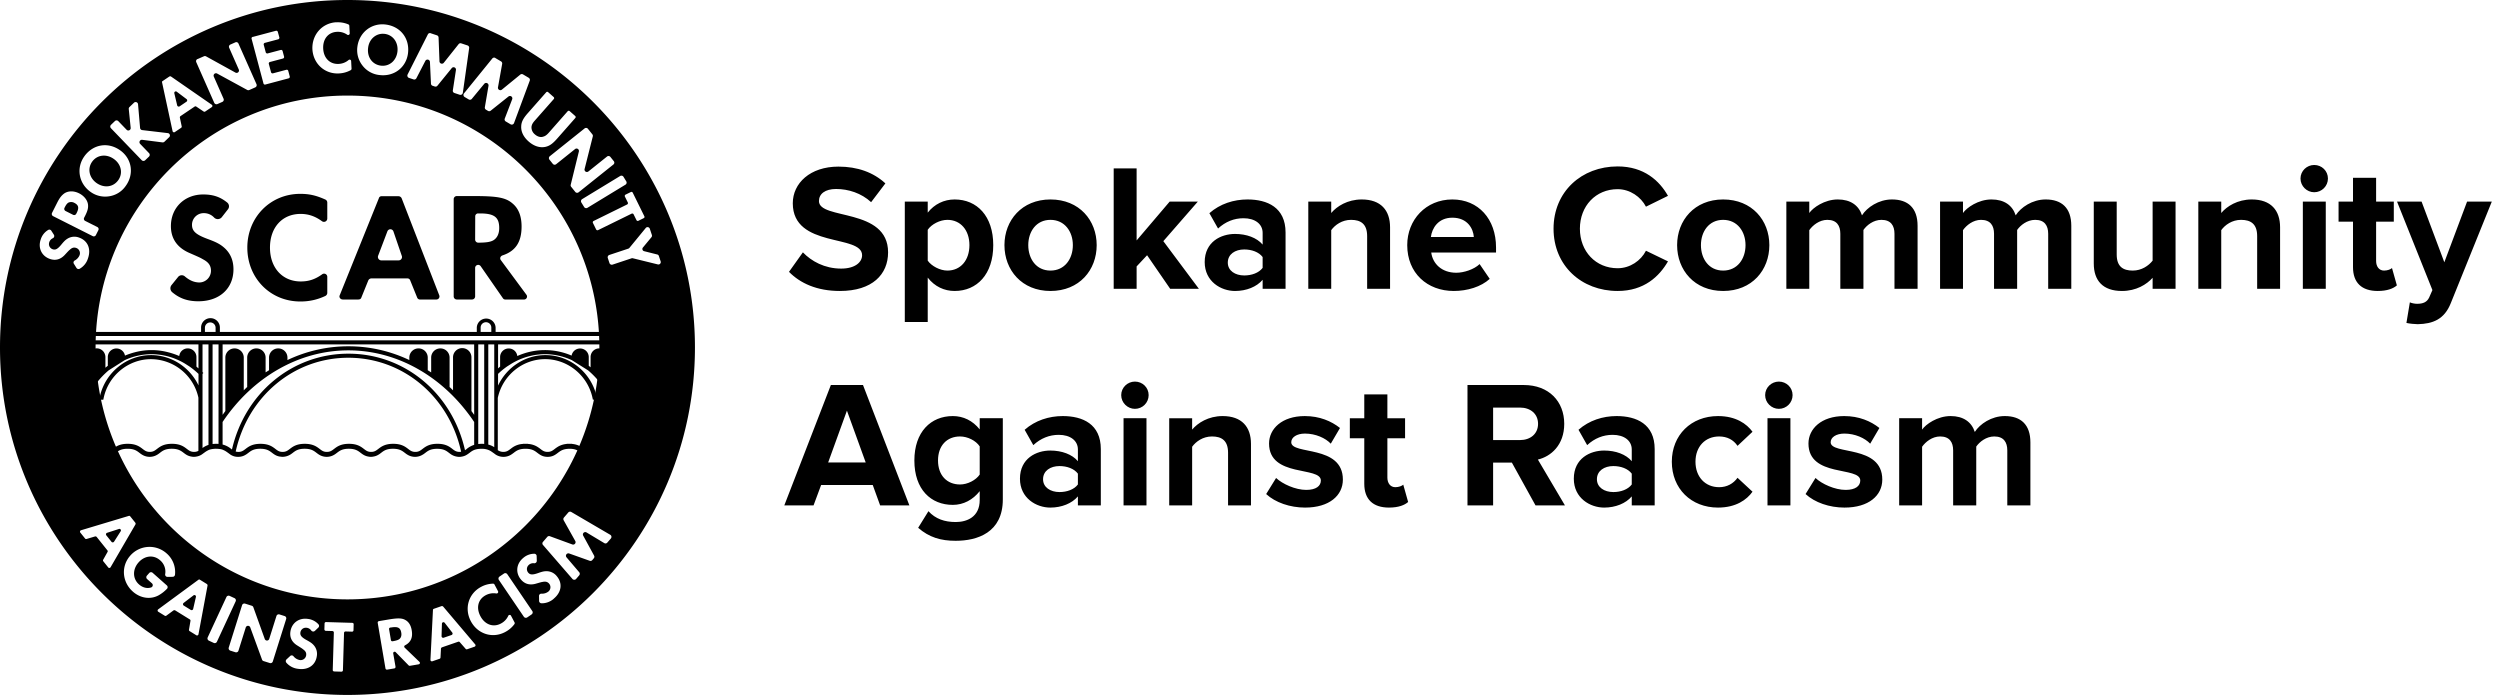 <svg width="277" height="77" viewBox="0 0 277 77" fill="none" xmlns="http://www.w3.org/2000/svg"><path d="M93.06 32.24c3.6 0 5.34-1.84 5.34-4.28 0-4.98-7.66-3.56-7.66-5.68 0-.8.68-1.34 1.9-1.34 1.36 0 2.8.46 3.88 1.46l1.58-2.08c-1.32-1.22-3.08-1.86-5.2-1.86-3.14 0-5.06 1.84-5.06 4.06 0 5.02 7.68 3.4 7.68 5.76 0 .76-.76 1.48-2.32 1.48-1.84 0-3.3-.82-4.24-1.8l-1.54 2.16c1.24 1.26 3.08 2.12 5.64 2.12zm12.712 0c2.48 0 4.28-1.86 4.28-5.08 0-3.22-1.8-5.06-4.28-5.06-1.18 0-2.24.52-2.98 1.46v-1.22h-2.54v13.34h2.54v-4.92c.78 1 1.84 1.48 2.98 1.48zm-.8-2.26c-.82 0-1.76-.5-2.18-1.1v-3.42c.42-.62 1.36-1.1 2.18-1.1 1.46 0 2.44 1.14 2.44 2.8 0 1.68-.98 2.82-2.44 2.82zm11.42 2.26c3.2 0 5.12-2.32 5.12-5.08 0-2.74-1.92-5.06-5.12-5.06-3.18 0-5.1 2.32-5.1 5.06 0 2.76 1.92 5.08 5.1 5.08zm0-2.26c-1.58 0-2.46-1.3-2.46-2.82 0-1.5.88-2.8 2.46-2.8s2.48 1.3 2.48 2.8c0 1.52-.9 2.82-2.48 2.82zM132.837 32l-3.94-5.28 3.82-4.38h-3.12l-3.66 4.3v-7.98h-2.54V32h2.54v-2.48l1.16-1.24 2.56 3.72h3.18zm9.603 0v-6.24c0-2.78-2.02-3.66-4.22-3.66-1.52 0-3.04.48-4.22 1.52l.96 1.7c.82-.76 1.78-1.14 2.82-1.14 1.28 0 2.12.64 2.12 1.62v1.3c-.64-.76-1.78-1.18-3.06-1.18-1.54 0-3.36.86-3.36 3.12 0 2.16 1.82 3.2 3.36 3.2 1.26 0 2.4-.46 3.06-1.24v1h2.54zm-4.58-1.48c-1 0-1.82-.52-1.82-1.42 0-.94.82-1.46 1.82-1.46.82 0 1.62.28 2.04.84v1.2c-.42.56-1.22.84-2.04.84zM154.019 32v-6.82c0-1.88-1.02-3.08-3.14-3.08-1.58 0-2.76.76-3.38 1.5v-1.26h-2.54V32h2.54v-6.5c.42-.58 1.2-1.14 2.2-1.14 1.08 0 1.78.46 1.78 1.8V32h2.54zm7.062.24c1.5 0 3.02-.46 3.98-1.34l-1.12-1.64c-.62.6-1.76.96-2.58.96-1.64 0-2.62-1.02-2.78-2.24h7.18v-.56c0-3.16-1.96-5.32-4.84-5.32-2.94 0-5 2.26-5 5.06 0 3.1 2.22 5.08 5.16 5.08zm2.22-5.98h-4.76c.12-.96.8-2.14 2.38-2.14 1.68 0 2.32 1.22 2.38 2.14zm15.932 5.98c2.94 0 4.62-1.62 5.58-3.28l-2.44-1.18c-.56 1.1-1.76 1.94-3.14 1.94-2.42 0-4.18-1.86-4.18-4.38 0-2.52 1.76-4.38 4.18-4.38 1.38 0 2.58.86 3.14 1.94l2.44-1.2c-.94-1.66-2.64-3.26-5.58-3.26-4 0-7.1 2.8-7.1 6.9 0 4.1 3.1 6.9 7.1 6.9zm11.691 0c3.2 0 5.12-2.32 5.12-5.08 0-2.74-1.92-5.06-5.12-5.06-3.18 0-5.1 2.32-5.1 5.06 0 2.76 1.92 5.08 5.1 5.08zm0-2.26c-1.58 0-2.46-1.3-2.46-2.82 0-1.5.88-2.8 2.46-2.8s2.48 1.3 2.48 2.8c0 1.52-.9 2.82-2.48 2.82zM212.468 32v-6.98c0-1.98-1.06-2.92-2.84-2.92-1.48 0-2.76.88-3.32 1.76-.36-1.1-1.26-1.76-2.68-1.76-1.48 0-2.76.92-3.16 1.5v-1.26h-2.54V32h2.54v-6.5c.38-.54 1.12-1.14 2-1.14 1.04 0 1.44.64 1.44 1.54V32h2.56v-6.52c.36-.52 1.1-1.12 2-1.12 1.04 0 1.44.64 1.44 1.54V32h2.56zm17.031 0v-6.98c0-1.98-1.06-2.92-2.84-2.92-1.48 0-2.76.88-3.32 1.76-.36-1.1-1.26-1.76-2.68-1.76-1.48 0-2.76.92-3.16 1.5v-1.26h-2.54V32h2.54v-6.5c.38-.54 1.12-1.14 2-1.14 1.04 0 1.44.64 1.44 1.54V32h2.56v-6.52c.36-.52 1.1-1.12 2-1.12 1.04 0 1.44.64 1.44 1.54V32h2.56zm11.552 0v-9.66h-2.541v6.54c-.44.56-1.219 1.1-2.199 1.1-1.08 0-1.78-.44-1.78-1.78v-5.86h-2.541v6.86c0 1.88 1.001 3.04 3.121 3.04 1.58 0 2.739-.72 3.399-1.46V32h2.541zm11.582 0v-6.82c0-1.88-1.02-3.08-3.14-3.08-1.58 0-2.76.76-3.38 1.5v-1.26h-2.54V32h2.54v-6.5c.42-.58 1.2-1.14 2.2-1.14 1.08 0 1.78.46 1.78 1.8V32h2.54zm3.782-10.7c.84 0 1.52-.68 1.52-1.52s-.68-1.5-1.52-1.5c-.82 0-1.52.66-1.52 1.5s.7 1.52 1.52 1.52zm1.28 10.7v-9.66h-2.54V32h2.54zm5.758.24c1.06 0 1.74-.28 2.12-.62l-.54-1.92c-.14.14-.5.28-.88.28-.56 0-.88-.46-.88-1.06v-4.36h1.96v-2.22h-1.96V19.7h-2.56v2.64h-1.6v2.22h1.6v5.04c0 1.72.96 2.64 2.74 2.64zm3.178 3.54c.32.08.96.14 1.26.14 1.66-.04 2.94-.52 3.66-2.34l4.54-11.24h-2.74l-2.52 6.72-2.52-6.72h-2.72l3.92 9.8-.36.82c-.24.52-.68.7-1.34.7-.24 0-.58-.06-.8-.16l-.38 2.28zM100.76 56l-5.14-13.34h-3.56L86.9 56h3.24l.84-2.26h5.72l.82 2.26h3.24zm-4.84-4.76h-4.16l2.08-5.74 2.08 5.74zm9.972 8.68c2.38 0 5.22-.9 5.22-4.58v-9h-2.56v1.24c-.78-.98-1.82-1.48-2.98-1.48-2.44 0-4.26 1.76-4.26 4.92 0 3.22 1.84 4.92 4.26 4.92 1.18 0 2.22-.56 2.98-1.52v.98c0 1.9-1.44 2.44-2.66 2.44-1.22 0-2.24-.34-3.02-1.2l-1.14 1.84c1.22 1.06 2.5 1.44 4.16 1.44zm.48-6.24c-1.44 0-2.44-1-2.44-2.66 0-1.66 1-2.66 2.44-2.66.84 0 1.76.46 2.18 1.1v3.12c-.42.62-1.34 1.1-2.18 1.1zM121.971 56v-6.24c0-2.78-2.02-3.66-4.22-3.66-1.52 0-3.04.48-4.22 1.52l.96 1.7c.82-.76 1.78-1.14 2.82-1.14 1.28 0 2.12.64 2.12 1.62v1.3c-.64-.76-1.78-1.18-3.06-1.18-1.54 0-3.36.86-3.36 3.12 0 2.16 1.82 3.2 3.36 3.2 1.26 0 2.4-.46 3.06-1.24v1h2.54zm-4.58-1.48c-1 0-1.82-.52-1.82-1.42 0-.94.82-1.46 1.82-1.46.82 0 1.62.28 2.04.84v1.2c-.42.56-1.22.84-2.04.84zm8.359-9.22c.84 0 1.52-.68 1.52-1.52s-.68-1.5-1.52-1.5c-.82 0-1.52.66-1.52 1.5s.7 1.52 1.52 1.52zm1.28 10.7v-9.66h-2.54V56h2.54zm11.579 0v-6.82c0-1.88-1.02-3.08-3.14-3.08-1.58 0-2.76.76-3.38 1.5v-1.26h-2.54V56h2.54v-6.5c.42-.58 1.2-1.14 2.2-1.14 1.08 0 1.78.46 1.78 1.8V56h2.54zm6.002.24c2.68 0 4.18-1.34 4.18-3.1 0-3.9-5.72-2.7-5.72-4.14 0-.54.6-.96 1.52-.96 1.18 0 2.28.5 2.86 1.12l1.02-1.74c-.96-.76-2.26-1.32-3.9-1.32-2.54 0-3.96 1.42-3.96 3.04 0 3.8 5.74 2.5 5.74 4.1 0 .6-.52 1.04-1.62 1.04-1.2 0-2.64-.66-3.34-1.32l-1.1 1.78c1.02.94 2.64 1.5 4.32 1.5zm9.291 0c1.06 0 1.74-.28 2.12-.62l-.54-1.92c-.14.14-.5.28-.88.28-.56 0-.88-.46-.88-1.06v-4.36h1.96v-2.22h-1.96V43.7h-2.56v2.64h-1.6v2.22h1.6v5.04c0 1.72.96 2.64 2.74 2.64zm19.495-.24l-3-5.08c1.44-.34 2.92-1.6 2.92-3.96 0-2.48-1.7-4.3-4.48-4.3h-6.24V56h2.84v-4.74h2.08l2.62 4.74h3.26zm-4.98-7.24h-2.98v-3.6h2.98c1.14 0 2 .68 2 1.8s-.86 1.8-2 1.8zM183.338 56v-6.24c0-2.78-2.02-3.66-4.22-3.66-1.52 0-3.04.48-4.22 1.52l.96 1.7c.82-.76 1.78-1.14 2.82-1.14 1.28 0 2.12.64 2.12 1.62v1.3c-.64-.76-1.78-1.18-3.06-1.18-1.54 0-3.36.86-3.36 3.12 0 2.16 1.82 3.2 3.36 3.2 1.26 0 2.4-.46 3.06-1.24v1h2.54zm-4.58-1.48c-1 0-1.82-.52-1.82-1.42 0-.94.82-1.46 1.82-1.46.82 0 1.62.28 2.04.84v1.2c-.42.56-1.22.84-2.04.84zm11.6 1.72c1.98 0 3.18-.86 3.82-1.76l-1.66-1.54c-.46.64-1.16 1.04-2.04 1.04-1.54 0-2.62-1.14-2.62-2.82s1.08-2.8 2.62-2.8c.88 0 1.58.36 2.04 1.04l1.66-1.56c-.64-.88-1.84-1.74-3.82-1.74-2.98 0-5.12 2.1-5.12 5.06 0 2.98 2.14 5.08 5.12 5.08zm6.74-10.94c.84 0 1.52-.68 1.52-1.52s-.68-1.5-1.52-1.5c-.82 0-1.52.66-1.52 1.5s.7 1.52 1.52 1.52zm1.28 10.7v-9.66h-2.54V56h2.54zm5.999.24c2.68 0 4.18-1.34 4.18-3.1 0-3.9-5.72-2.7-5.72-4.14 0-.54.6-.96 1.52-.96 1.18 0 2.28.5 2.86 1.12l1.02-1.74c-.96-.76-2.26-1.32-3.9-1.32-2.54 0-3.96 1.42-3.96 3.04 0 3.8 5.74 2.5 5.74 4.1 0 .6-.52 1.04-1.62 1.04-1.2 0-2.64-.66-3.34-1.32l-1.1 1.78c1.02.94 2.64 1.5 4.32 1.5zm20.591-.24v-6.98c0-1.98-1.06-2.92-2.84-2.92-1.48 0-2.76.88-3.32 1.76-.36-1.1-1.26-1.76-2.68-1.76-1.48 0-2.76.92-3.16 1.5v-1.26h-2.54V56h2.54v-6.5c.38-.54 1.12-1.14 2-1.14 1.04 0 1.44.64 1.44 1.54V56h2.56v-6.52c.36-.52 1.1-1.12 2-1.12 1.04 0 1.44.64 1.44 1.54V56h2.56z" fill="#000"/><g clip-path="url(#a)" fill="#000"><path d="M23.718 24.098a1.536 1.536 0 0 0-1.154-.481 1.288 1.288 0 0 0-1.29 1.29c0 .71.43 1.102 1.876 1.622.877.327 1.273.551 1.687.912.688.603 1.031 1.412 1.031 2.393 0 2.133-1.548 3.547-3.888 3.547-1.154 0-2.049-.292-2.892-.998a.572.572 0 0 1-.086-.792l.71-.878a.525.525 0 0 1 .791-.068c.533.447 1.013.637 1.566.654a1.304 1.304 0 0 0 1.307-1.291c0-.568-.257-.947-.878-1.273-.326-.19-.326-.19-1.583-.74-1.29-.586-1.979-1.567-1.979-2.939 0-2.048 1.515-3.51 3.58-3.51 1.033 0 1.841.24 2.635.877a.538.538 0 0 1 .086.792l-.671.86a.567.567 0 0 1-.848.023zm12.545.121a.369.369 0 0 1-.585.293c-.757-.552-1.497-.81-2.375-.81-2.027 0-3.39 1.496-3.39 3.733s1.377 3.75 3.408 3.75c.877 0 1.583-.224 2.374-.792a.353.353 0 0 1 .568.292v1.773a.388.388 0 0 1-.203.327 6.315 6.315 0 0 1-2.788.62c-3.321 0-5.868-2.582-5.868-5.972 0-3.356 2.547-5.954 5.868-5.954.998 0 1.755.172 2.788.636a.365.365 0 0 1 .203.327v1.777zm12.097 8.966h-1.789a.331.331 0 0 1-.344-.202l-.774-1.91a.32.32 0 0 0-.31-.225h-3.992a.387.387 0 0 0-.345.224l-.774 1.91c-.052.156-.19.203-.345.203h-1.703c-.258 0-.447-.24-.344-.465l4.337-10.755a.296.296 0 0 1 .304-.224h1.876a.396.396 0 0 1 .344.224l4.17 10.76a.338.338 0 0 1-.31.46zm-6.143-4.336h1.962a.37.37 0 0 0 .345-.483l-.93-2.719a.356.356 0 0 0-.67-.017l-1.033 2.72a.384.384 0 0 0 .326.499zm10.361-7.125c2.512 0 3.458.172 4.199.81.688.568 1.013 1.429 1.013 2.565 0 1.703-.653 2.719-2.116 3.2-.241.087-.327.345-.172.534l2.822 3.82a.33.33 0 0 1-.275.534h-2.047a.313.313 0 0 1-.276-.137l-2.46-3.548a.338.338 0 0 0-.621.19v3.149a.345.345 0 0 1-.344.344h-1.687a.346.346 0 0 1-.345-.344V22.068a.345.345 0 0 1 .345-.344h1.964zm.068 4.818a.343.343 0 0 0 .327.345c.947 0 1.377-.087 1.687-.259.43-.257.653-.74.653-1.359 0-1.205-.55-1.621-2.128-1.621h-.203a.316.316 0 0 0-.327.326l-.01 2.568z"/><path d="M19.632 11.68a.183.183 0 0 0 .263.109l.772-.524a.175.175 0 0 0 .006-.282l-1.09-.822a.17.17 0 0 0-.195-.009.17.17 0 0 0-.074.181l.318 1.346zm22.58-4.405c.926.108 1.704-.55 1.824-1.55.12-1.024-.49-1.863-1.425-1.972-.918-.108-1.714.565-1.824 1.55-.13 1.031.473 1.86 1.425 1.972zm7.058 61.732a.169.169 0 0 0-.304.101l-.042 1.382a.182.182 0 0 0 .225.174l.882-.304a.175.175 0 0 0 .08-.27l-.841-1.083zm-27.83-3.04l-1.098.841a.182.182 0 0 0 .007.284l.793.49a.177.177 0 0 0 .26-.108l.305-1.332a.17.17 0 0 0-.268-.176zm21.898 3.553l-.101.018a.148.148 0 0 0-.103.062.15.15 0 0 0-.024.117l.203 1.202a.161.161 0 0 0 .18.135c.444-.075.639-.15.77-.255.18-.156.248-.399.198-.69-.09-.56-.381-.71-1.123-.584v-.005zM7.272 23.383l.819.414a.261.261 0 0 0 .358-.113l.052-.101c.28-.556.203-.87-.26-1.103a.717.717 0 0 0-.676-.02c-.14.094-.247.233-.386.506l-.03.06a.26.26 0 0 0 .123.357zM38.499 0C17.27 0 0 17.27 0 38.501c0 21.23 17.27 38.498 38.5 38.498S77 59.729 77 38.501C77 17.274 59.73 0 38.5 0zm31.613 21.357l1.283 2.607a.148.148 0 0 1 .01.12.149.149 0 0 1-.08.087l-.587.29a.157.157 0 0 1-.216-.068l-.319-.645a.164.164 0 0 0-.218-.075l-3.716 1.824a.162.162 0 0 1-.219-.074l-.353-.72a.161.161 0 0 1 .023-.18.162.162 0 0 1 .05-.038l3.716-1.83a.165.165 0 0 0 .075-.219l-.322-.653a.164.164 0 0 1 .075-.22l.587-.288a.157.157 0 0 1 .211.082zM66.41 38.501c0 15.39-12.52 27.91-27.91 27.91S10.59 53.89 10.59 38.501 23.11 10.59 38.5 10.59c15.388 0 27.91 12.52 27.91 27.911zm2.674-18.908l.31.506a.267.267 0 0 1-.095.364l-4.209 2.561a.266.266 0 0 1-.366-.083l-.312-.507a.272.272 0 0 1 .09-.37l4.21-2.562a.272.272 0 0 1 .372.088v.003zm-3.935-5.314l.48.6a.264.264 0 0 1 .056.228l-.912 3.619a.264.264 0 0 0 .425.269l2.063-1.651a.266.266 0 0 1 .373.046l.374.466a.26.26 0 0 1-.041.37l-3.852 3.076a.267.267 0 0 1-.374-.035l-.46-.575a.256.256 0 0 1-.045-.226l.903-3.679a.264.264 0 0 0-.424-.268l-2.09 1.672a.262.262 0 0 1-.194.06.265.265 0 0 1-.18-.096l-.374-.467a.273.273 0 0 1 .043-.379l3.851-3.078a.263.263 0 0 1 .378.048zm-4.41-4.062l.608.536a.155.155 0 0 1 .044.167.152.152 0 0 1-.03.052l-2.094 2.377c-.26.294-.347.468-.378.709a1 1 0 0 0 .372.828c.294.26.648.365.948.247.203-.052.4-.202.609-.444l2.082-2.364a.156.156 0 0 1 .225-.008l.602.53a.156.156 0 0 1 .02.224l-1.996 2.266c-.507.578-.846.825-1.297.93-.617.142-1.286-.064-1.882-.59-.559-.491-.857-1.082-.82-1.693.016-.476.228-.878.72-1.437l2.046-2.321a.15.15 0 0 1 .22-.014v.005zm-5.85-3.785l.627.37a.264.264 0 0 1 .124.274l-.465 2.603a.267.267 0 0 0 .43.255l2.045-1.67a.266.266 0 0 1 .305-.017l.626.372a.264.264 0 0 1 .116.316l-1.744 4.702a.269.269 0 0 1-.274.17.267.267 0 0 1-.109-.035l-.528-.313a.259.259 0 0 1-.113-.324l.822-2.139a.265.265 0 0 0-.411-.304l-1.97 1.572a.263.263 0 0 1-.3.022l-.224-.133a.264.264 0 0 1-.124-.273l.405-2.379a.268.268 0 0 0-.472-.213l-1.382 1.673a.266.266 0 0 1-.339.056l-.45-.267a.27.27 0 0 1-.078-.398l3.142-3.873a.256.256 0 0 1 .342-.053v.006zm-7.165-2.747l.69.229a.265.265 0 0 1 .18.241l.101 2.647a.267.267 0 0 0 .474.158l1.648-2.072a.266.266 0 0 1 .294-.083l.692.23a.265.265 0 0 1 .181.285l-.702 4.966a.266.266 0 0 1-.233.224.267.267 0 0 1-.114-.011l-.583-.194a.257.257 0 0 1-.178-.292l.346-2.265a.264.264 0 0 0-.465-.203l-1.59 1.956a.265.265 0 0 1-.287.085l-.249-.082a.263.263 0 0 1-.178-.24l-.114-2.41a.269.269 0 0 0-.507-.108l-.994 1.925a.265.265 0 0 1-.318.127l-.498-.165a.271.271 0 0 1-.16-.373l2.248-4.453a.257.257 0 0 1 .316-.127v.005zM39.595 5.21c.186-1.593 1.54-2.678 3.11-2.495 1.65.193 2.697 1.52 2.504 3.168-.185 1.577-1.535 2.622-3.135 2.433a2.71 2.71 0 0 1-1.912-1.056 2.763 2.763 0 0 1-.567-2.055v.005zm-2.33-2.736a2.93 2.93 0 0 1 1.339.232.173.173 0 0 1 .101.15l.045.842a.176.176 0 0 1-.27.153 1.824 1.824 0 0 0-1.15-.324c-.963.05-1.571.795-1.52 1.858.052 1.062.749 1.747 1.712 1.696.408-.016.799-.17 1.108-.436a.168.168 0 0 1 .277.125l.045.842a.183.183 0 0 1-.09.16c-.403.22-.85.345-1.31.364-1.576.083-2.85-1.08-2.938-2.689-.066-1.6 1.078-2.9 2.655-2.981l-.005.008zm-9.272 1.621l2.578-.686a.173.173 0 0 1 .21.122l.171.613a.172.172 0 0 1-.122.21l-1.486.395a.174.174 0 0 0-.123.211l.223.838a.178.178 0 0 0 .21.122l1.448-.384a.167.167 0 0 1 .21.121l.164.617a.172.172 0 0 1-.122.21l-1.447.385a.172.172 0 0 0-.122.21l.246.925a.18.18 0 0 0 .21.123l1.487-.396a.168.168 0 0 1 .21.122l.164.617a.168.168 0 0 1-.121.21l-2.579.686a.166.166 0 0 1-.21-.122l-1.317-4.95a.173.173 0 0 1 .123-.21l-.005.011zM21.878 6.55l.71-.311a.268.268 0 0 1 .234 0l3.266 1.804a.264.264 0 0 0 .368-.342l-1.068-2.418a.267.267 0 0 1 .14-.348l.547-.242a.259.259 0 0 1 .346.134l1.997 4.498a.268.268 0 0 1-.13.354l-.674.298a.256.256 0 0 1-.23-.016l-3.326-1.813a.265.265 0 0 0-.368.342l1.08 2.445a.264.264 0 0 1-.047.292.265.265 0 0 1-.084.061l-.546.241a.271.271 0 0 1-.356-.138l-1.992-4.505a.265.265 0 0 1 .138-.347l-.005.011zM18.02 8.981l.739-.5a.184.184 0 0 1 .194 0l4.51 3.123a.16.16 0 0 1 0 .266l-.71.477a.159.159 0 0 1-.19.01l-.811-.545a.153.153 0 0 0-.183-.005l-1.563 1.053a.185.185 0 0 0-.076.18l.203.958a.154.154 0 0 1-.08.174l-.671.454a.162.162 0 0 1-.26-.092l-1.162-5.39a.14.14 0 0 1 .065-.172l-.005.01zm-5.716 4.843l.424-.406a.266.266 0 0 1 .376 0l.92.956a.264.264 0 0 0 .455-.21l-.213-2.088a.275.275 0 0 1 .085-.22l.49-.47a.266.266 0 0 1 .454.166l.226 2.62a.26.26 0 0 0 .232.242l2.837.334a.263.263 0 0 1 .154.454l-.52.499a.277.277 0 0 1-.22.077l-2.252-.288a.268.268 0 0 0-.223.453l.987 1.027a.273.273 0 0 1-.008.382l-.425.405a.273.273 0 0 1-.382-.008l-3.413-3.547a.267.267 0 0 1 .016-.378zm-2.948 3.48c.98-1.342 2.649-1.603 3.99-.624 1.283.935 1.53 2.625.58 3.927a2.707 2.707 0 0 1-1.86 1.146A2.765 2.765 0 0 1 10 21.238c-1.293-.945-1.573-2.658-.642-3.934h-.002zm-3.594 6.29l.586-1.162c.27-.534.497-.803.794-1.013.448-.287 1.051-.285 1.629.006.548.277.934.765.983 1.267.031.355-.039.659-.33 1.235l-.102.198a.26.26 0 0 0 .116.352l1.345.677a.26.26 0 0 1 .111.36l-.269.532a.258.258 0 0 1-.351.117l-4.392-2.215a.267.267 0 0 1-.118-.354h-.002zm2.71 6.09l-.283-.454a.251.251 0 0 1 .093-.367c.246-.13.437-.342.54-.6a.62.62 0 0 0-.375-.79c-.255-.089-.466-.032-.709.195-.137.117-.137.117-.58.595-.466.487-1.014.642-1.632.426-.92-.32-1.338-1.229-1.014-2.156.133-.436.421-.808.81-1.045a.257.257 0 0 1 .37.085l.28.437a.27.27 0 0 1-.116.384.73.73 0 0 0-.432.68.608.608 0 0 0 .412.543c.317.11.562-.02 1.02-.589.285-.342.447-.484.674-.614a1.447 1.447 0 0 1 1.236-.088c.957.335 1.349 1.25.982 2.302-.146.48-.468.887-.901 1.14a.27.27 0 0 1-.374-.084zm3.519 33.187l-.532-.665a.157.157 0 0 1-.026-.19l.479-.854a.151.151 0 0 0-.01-.181l-1.185-1.483a.182.182 0 0 0-.186-.06l-.94.28a.155.155 0 0 1-.179-.067l-.506-.632a.164.164 0 0 1 .07-.267l5.28-1.586a.14.14 0 0 1 .176.049l.557.696a.188.188 0 0 1 .02.195l-2.755 4.742a.16.16 0 0 1-.263.025v-.002zm2.729 2.677c-1.201-1.063-1.325-2.813-.288-3.982a2.838 2.838 0 0 1 4.02-.257 2.736 2.736 0 0 1 .938 2.373.265.265 0 0 1-.27.23l-.562.006a.256.256 0 0 1-.252-.191.256.256 0 0 1-.004-.113 1.644 1.644 0 0 0-.57-1.541c-.71-.625-1.7-.523-2.38.243-.679.766-.667 1.803.044 2.432.416.369.905.484 1.349.342a.269.269 0 0 0 .088-.458l-.533-.472a.273.273 0 0 1-.023-.38l.26-.295a.266.266 0 0 1 .376-.017l1.573 1.396a.261.261 0 0 1 .012.38c-.275.286-.59.53-.935.724-.901.484-2.009.32-2.843-.418v-.002zm7.03 4.837l-.724-.448a.158.158 0 0 1-.087-.17l.164-.966a.152.152 0 0 0-.069-.167l-1.615-.999a.185.185 0 0 0-.196 0l-.79.58a.155.155 0 0 1-.191 0l-.69-.425a.163.163 0 0 1-.023-.274l4.444-3.268a.142.142 0 0 1 .18-.013l.76.47a.188.188 0 0 1 .083.176l-1.004 5.392a.16.16 0 0 1-.167.137.161.161 0 0 1-.075-.023v-.002zm1.935.851l-.54-.251a.273.273 0 0 1-.133-.359l2.073-4.47a.272.272 0 0 1 .358-.131l.542.251a.266.266 0 0 1 .125.356l-2.073 4.47a.266.266 0 0 1-.352.134zm6.213 2.23l-.702-.22a.257.257 0 0 1-.164-.164l-1.3-3.557a.264.264 0 0 0-.507.013l-.802 2.553a.266.266 0 0 1-.332.18l-.57-.18a.272.272 0 0 1-.176-.339l1.478-4.7a.266.266 0 0 1 .337-.169l.733.232a.263.263 0 0 1 .174.158l1.263 3.51a.262.262 0 0 0 .507-.013l.794-2.521a.268.268 0 0 1 .232-.182.264.264 0 0 1 .103.012l.57.18a.259.259 0 0 1 .172.328l-1.479 4.7a.266.266 0 0 1-.331.179zm5.364-3.921l-.375.358a.27.27 0 0 1-.399-.042.73.73 0 0 0-.746-.294.608.608 0 0 0-.458.507c-.05.331.126.548.77.892.39.215.56.347.73.546a1.444 1.444 0 0 1 .318 1.197c-.148 1.004-.975 1.56-2.075 1.397-.5-.053-.96-.293-1.292-.67a.272.272 0 0 1 .016-.38l.392-.363a.251.251 0 0 1 .378.023c.173.217.418.365.691.417a.62.62 0 0 0 .71-.516c.04-.268-.055-.464-.324-.661-.14-.112-.14-.112-.694-.458-.566-.365-.822-.875-.726-1.52.143-.964.957-1.546 1.926-1.403.452.048.871.26 1.178.597a.258.258 0 0 1 .044.29.257.257 0 0 1-.064.082zm3.905.284a.156.156 0 0 1-.16.159l-.72-.022a.164.164 0 0 0-.168.16l-.123 4.138a.162.162 0 0 1-.105.148.163.163 0 0 1-.063.01l-.802-.024a.165.165 0 0 1-.148-.105.164.164 0 0 1-.01-.063l.122-4.138a.165.165 0 0 0-.16-.173l-.727-.022a.164.164 0 0 1-.16-.168l.02-.654a.157.157 0 0 1 .169-.15l2.904.086a.15.15 0 0 1 .15.16l-.019.658zm7.214 3.779l-.96.163a.153.153 0 0 1-.14-.043l-1.436-1.466a.16.16 0 0 0-.19-.033.16.16 0 0 0-.086.172l.254 1.47a.165.165 0 0 1-.133.19l-.79.134a.165.165 0 0 1-.19-.134l-.859-5.05a.165.165 0 0 1 .134-.19l.92-.156c1.178-.203 1.635-.194 2.033.045.368.212.59.589.68 1.12.136.8-.09 1.328-.737 1.67a.158.158 0 0 0-.038.264l1.628 1.566a.157.157 0 0 1-.09.277zm6.202-1.955l-.805.279a.158.158 0 0 1-.186-.04l-.645-.738a.153.153 0 0 0-.174-.052l-1.794.62a.185.185 0 0 0-.12.154l-.051.979a.154.154 0 0 1-.123.146l-.766.264a.162.162 0 0 1-.226-.155l.278-5.507a.14.14 0 0 1 .1-.149l.843-.292a.186.186 0 0 1 .19.048l3.547 4.187a.16.16 0 0 1-.068.255zm4.416-2.501a3 3 0 0 1-1.034.881c-1.396.74-3.04.221-3.795-1.203-.754-1.424-.255-3.07 1.14-3.808.406-.22.857-.34 1.318-.353a.173.173 0 0 1 .16.091l.394.745a.177.177 0 0 1-.18.254 1.824 1.824 0 0 0-1.178.188c-.854.452-1.092 1.383-.594 2.324.497.94 1.419 1.27 2.267.818a1.81 1.81 0 0 0 .822-.862.168.168 0 0 1 .304 0l.394.744a.183.183 0 0 1-.018.18zm1.912-1.08l-.494.336a.273.273 0 0 1-.375-.072l-2.766-4.077a.272.272 0 0 1 .072-.375l.493-.336a.267.267 0 0 1 .37.077l2.765 4.076a.267.267 0 0 1-.069.371h.004zm2.453-1.74c-.373.336-.86.52-1.361.513a.27.27 0 0 1-.272-.264l-.008-.535a.251.251 0 0 1 .163-.25.248.248 0 0 1 .106-.015c.277.015.55-.069.77-.237a.62.62 0 0 0 .088-.869c-.173-.203-.382-.269-.71-.203-.177.03-.177.03-.803.21-.65.177-1.2.028-1.622-.476-.622-.75-.507-1.744.243-2.372a1.862 1.862 0 0 1 1.23-.478.257.257 0 0 1 .273.264l.016.518a.27.27 0 0 1-.304.269.727.727 0 0 0-.72.36.614.614 0 0 0 .071.679c.215.257.493.271 1.178.022.42-.147.633-.185.894-.178a1.445 1.445 0 0 1 1.104.561c.654.784.516 1.77-.343 2.481h.007zm6.33-6.678l-.405.465a.257.257 0 0 1-.339.055l-1.964-1.18a.264.264 0 0 0-.368.353l1.207 2.213a.261.261 0 0 1-.03.298l-.17.202a.262.262 0 0 1-.29.074l-2.273-.81a.269.269 0 0 0-.292.428l1.407 1.652a.266.266 0 0 1 0 .343l-.341.397a.272.272 0 0 1-.406.008l-3.267-3.769a.256.256 0 0 1 0-.343l.474-.552a.261.261 0 0 1 .29-.074l2.49.912a.268.268 0 0 0 .325-.379l-1.289-2.304a.265.265 0 0 1 .035-.304l.475-.553a.265.265 0 0 1 .332-.06l4.33 2.534a.267.267 0 0 1 .065.394h.004zm5.197-30.356l-2.77-.682a.21.21 0 0 0-.145.005l-2.105.699a.272.272 0 0 1-.341-.17l-.186-.56a.272.272 0 0 1 .17-.341l2.105-.7a.284.284 0 0 0 .12-.083l1.81-2.206a.262.262 0 0 1 .452.091l.224.675a.263.263 0 0 1-.043.256l-.948 1.144a.252.252 0 0 0 .134.405l1.45.364a.247.247 0 0 1 .185.17l.196.591a.263.263 0 0 1-.312.342h.004zm-62.222-9.04c.84.608 1.858.494 2.422-.28.55-.753.358-1.754-.455-2.347-.833-.608-1.863-.488-2.417.272-.554.76-.348 1.77.45 2.355zm2.51 38.352l-1.318.425a.181.181 0 0 0-.117.195.184.184 0 0 0 .029.076l.582.727a.177.177 0 0 0 .145.063.176.176 0 0 0 .136-.078l.734-1.153a.17.17 0 0 0-.088-.257.17.17 0 0 0-.104 0v.002z"/><path d="M31.033 50.589c.093.017.187.026.282.03a1.7 1.7 0 0 0 .309-.037c.197-.04.384-.115.554-.221l.03-.017c.08-.054.157-.111.229-.166.304-.234.596-.455 1.317-.455.722 0 1.014.221 1.318.455.072.055.148.112.228.166l.03.017a1.6 1.6 0 0 0 1.742 0l.03-.017c.08-.054.156-.111.228-.166.304-.234.596-.455 1.317-.455.722 0 1.014.221 1.318.455.073.055.148.112.229.166l.03.017c.18.117.383.194.595.228.182.039.37.039.55 0a1.52 1.52 0 0 0 .596-.228l.03-.017c.081-.054.156-.111.228-.166.304-.234.596-.455 1.318-.455.721 0 1.013.221 1.317.455.072.055.147.112.228.166l.03.017a1.602 1.602 0 0 0 1.742 0h.009a3.926 3.926 0 0 0 .248-.177c.304-.235.596-.456 1.324-.456.727 0 1.013.221 1.317.455a4.3 4.3 0 0 0 .228.166 1.65 1.65 0 0 0 .625.245 1.33 1.33 0 0 0 .551 0c.16-.025.314-.075.458-.148.123-.067.24-.144.35-.23l.045-.033c.304-.234.596-.455 1.318-.455.33-.016.66.054.956.203.06.033.12.07.176.11l.257.179.192.143a1.6 1.6 0 0 0 1.741 0c.091-.06.178-.122.259-.183.304-.234.595-.455 1.317-.455.723 0 1.014.221 1.318.455.27.203.575.44 1.129.44.553 0 .86-.234 1.129-.44.304-.23.589-.447 1.292-.454.703-.007.99.224 1.291.454.27.203.576.44 1.13.44.555 0 .859-.234 1.13-.44.303-.234.594-.455 1.317-.455h.275v-.552h-.275a2.452 2.452 0 0 0-1.223.276 3.35 3.35 0 0 0-.433.293c-.249.189-.428.327-.795.327-.367 0-.547-.138-.795-.328a3.351 3.351 0 0 0-.434-.292 2.27 2.27 0 0 0-.887-.26v-.016h-.61v.016c-.31.025-.613.113-.888.26a3.34 3.34 0 0 0-.433.293c-.248.189-.428.327-.795.327-.368 0-.548-.138-.796-.328a3.28 3.28 0 0 0-.434-.292 2.276 2.276 0 0 0-.947-.263v-.013h-.55v.013a2.239 2.239 0 0 0-1.234.446l-.147.11c-.248.189-.428.327-.795.327a1.038 1.038 0 0 1-.677-.24l.063.102v-5.843c.53-2.49 2.737-4.295 5.246-4.295 2.51 0 4.729 1.814 5.252 4.313l.038.18h2.426v-7.508H54.913v-.484a1.043 1.043 0 0 0-2.084 0v.484H24.364v-.484a1.042 1.042 0 1 0-2.084 0v.484H9.02v7.51h2.426l.038-.18c.524-2.499 2.736-4.313 5.252-4.313a5.41 5.41 0 0 1 5.247 4.267v5.891a.968.968 0 0 1-.48.116c-.369 0-.548-.138-.796-.328-.332-.253-.743-.568-1.656-.568-.914 0-1.325.315-1.657.569-.248.189-.427.327-.794.327-.367 0-.547-.138-.796-.328-.331-.253-.742-.568-1.656-.568-.913 0-1.324.315-1.656.569-.248.189-.427.327-.795.327-.368 0-.547-.138-.795-.328-.331-.253-.744-.568-1.656-.568h-.275v.55h.275c.727 0 1.014.221 1.318.455.08.061.167.123.258.183.18.117.384.194.596.228v.03h.55v-.03c.213-.034.416-.111.596-.228l.03-.017c.08-.054.157-.111.228-.166.304-.234.596-.455 1.317-.455.722 0 1.014.221 1.318.455.07.055.147.112.228.166l.03.017a1.602 1.602 0 0 0 1.741 0l.03-.017c.08-.054.157-.111.228-.166.304-.234.596-.455 1.317-.455.722 0 1.014.221 1.323.455a4.3 4.3 0 0 0 .228.166l.03.017c.18.117.384.195.596.228.181.039.369.039.55 0 .212-.033.415-.111.596-.228l.39-.283s.343-.235.562-.28c.206-.05.416-.075.628-.075.202.006.559.02.774.122.215.101.25.094.81.516.256.176.561.266.871.257.31.005.614-.085.87-.257l.031-.017c.08-.054.156-.111.228-.166.304-.234.595-.455 1.318-.455.723 0 1.013.221 1.317.455.072.055.148.112.23.166l.029.017c.18.117.383.195.596.228h.024zm35.052-6.752c-.635-2.615-2.983-4.493-5.655-4.493-2.262 0-4.29 1.351-5.245 3.38v-1.297a8.088 8.088 0 0 1 1.013-.83l.493-.313a7.247 7.247 0 0 1 3.694-1.041c1.03.004 2.047.23 2.982.666l1.792 1.126a9.106 9.106 0 0 1 2.23 2.802h-1.304zm1.61-.339a9.382 9.382 0 0 0-.34-.584V39.56a.959.959 0 1 0-1.918 0v1.137c-.068-.056-.137-.112-.203-.168v-.969a.958.958 0 0 0-1.901-.159 7.455 7.455 0 0 0-6.016.048.956.956 0 0 0-1.905.111v1.06c-.077.062-.15.133-.224.202V38.16h12.51l-.003 5.337zm-14.44-7.205a.59.59 0 0 1 1.183 0v.485h-1.182v-.485zm-30.55 0a.592.592 0 0 1 1.183 0v.485h-1.183v-.485zm-13.256.935h58.246v.483H9.473l-.024-.483zm43.09 8.735c-.101-.14-.202-.282-.304-.42v-5.92a1.02 1.02 0 1 0-2.039 0v3.625c-.127-.123-.252-.25-.382-.369v-3.256a1.02 1.02 0 0 0-2.04 0v1.64c-.124-.085-.253-.16-.38-.241v-1.4a1.02 1.02 0 0 0-2.04 0v.272a15.71 15.71 0 0 0-13.505 0v-.271a1.019 1.019 0 1 0-2.04 0v1.399c-.126.082-.256.156-.38.24v-1.64a1.02 1.02 0 1 0-2.04 0v3.257c-.13.119-.254.245-.38.37v-3.626a1.02 1.02 0 1 0-2.04 0v5.92l-.304.42V38.16h27.871l.003 7.803zm-28.327 3.222a3.284 3.284 0 0 0-.253-.012c-.136 0-.271.01-.405.026V38.161h.66l-.002 11.024zM22.44 41.42l.094-.095-.094-.093v-3.07h.66v11.133a2.21 2.21 0 0 0-.66.345v-8.22zm-.451-3.258v2.659l-.01-.01c-.072-.061-.14-.13-.214-.19v-1.059a.957.957 0 0 0-.451-.81.947.947 0 0 0-1.454.697 7.786 7.786 0 0 0-1.216-.416 7.229 7.229 0 0 0-3.707 0 7.703 7.703 0 0 0-1.09.369.968.968 0 0 0-.57-.716.956.956 0 0 0-1.332.878v.965c-.09.07-.177.142-.265.216V39.56a.932.932 0 0 0-.048-.286.956.956 0 0 0-1.87.286v3.446a7.81 7.81 0 0 0-.28.492V38.16h12.507zm-5.247 1.183c-2.672 0-5.02 1.878-5.653 4.493h-1.28a9.121 9.121 0 0 1 2.23-2.802l1.77-1.125a7.114 7.114 0 0 1 2.983-.667c1.3.008 2.575.367 3.69 1.038l.498.317c.36.25.698.526 1.014.829v1.276c-.961-2.006-2.991-3.359-5.256-3.359h.004zm33.385 10.398c-.331-.254-.743-.57-1.655-.57s-1.325.316-1.657.57c-.248.189-.428.327-.794.327-.367 0-.548-.138-.796-.328-.331-.253-.743-.568-1.656-.568-.913 0-1.325.315-1.656.569-.248.189-.428.327-.796.327-.368 0-.546-.138-.794-.328-.332-.253-.743-.568-1.656-.568-.913 0-1.325.315-1.656.569-.249.189-.428.327-.796.327-.368 0-.546-.138-.794-.328-.332-.253-.744-.568-1.657-.568-.912 0-1.325.315-1.656.569-.248.189-.427.327-.795.327-.368 0-.547-.138-.796-.328-.33-.253-.743-.568-1.655-.568s-1.326.315-1.657.569c-.247.189-.427.327-.794.327-.1 0-.2-.015-.296-.043C27.47 43.902 32.57 39.638 38.6 39.638c6.03 0 11.148 4.274 12.493 10.413a.975.975 0 0 1-.171.018c-.372 0-.551-.138-.8-.328h.004zm1.59 0c-.069.052-.131.1-.195.141-1.42-6.31-6.69-10.696-12.921-10.696-6.203 0-11.458 4.35-12.9 10.617l-.086-.063a2.39 2.39 0 0 0-.952-.488v-2.498c3.32-4.954 8.45-7.936 13.938-7.936 5.487 0 10.617 2.982 13.938 7.936v2.533c-.302.097-.582.25-.826.454h.004zm1.657-.57c-.129.001-.257.01-.384.025V38.161h.66v11.025a3.522 3.522 0 0 0-.28-.013h.004zm.728.087V38.161h.661v11.387a2.144 2.144 0 0 0-.665-.289h.004z"/></g><defs><clipPath id="a"><path fill="#fff" d="M0 0h77v77H0z"/></clipPath></defs></svg>
